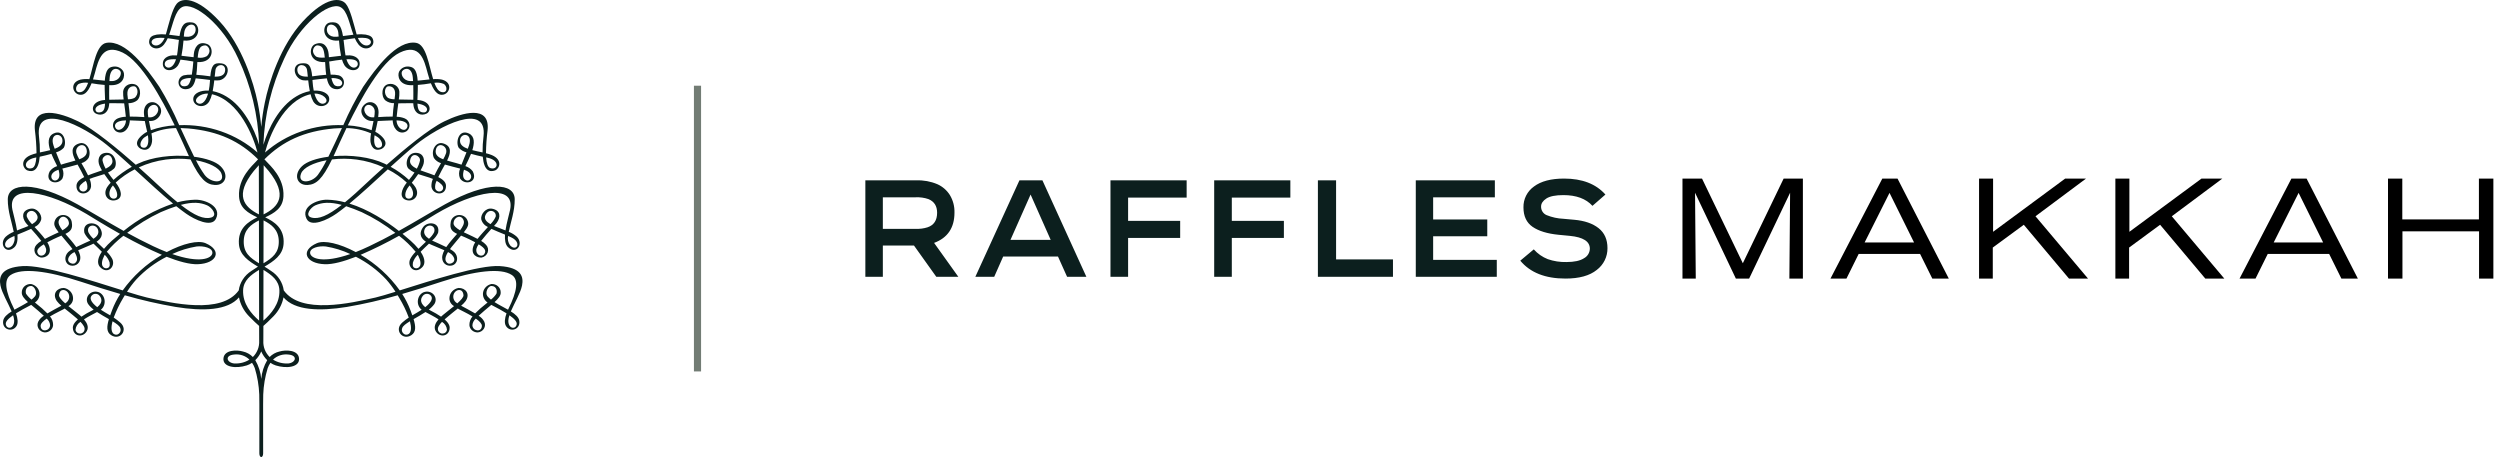 <svg width="175" height="32" viewBox="0 0 175 32" fill="none" xmlns="http://www.w3.org/2000/svg">
<path d="M34.987 18.626C33.572 18.533 30.189 19.635 27.983 20.328C27.265 19.324 26.331 18.475 25.243 17.837C26.164 17.439 27.063 16.994 27.934 16.504C28.364 16.835 28.754 17.21 29.096 17.623C28.94 17.776 28.81 17.95 28.71 18.141C28.473 18.681 29.056 19.242 29.57 18.691C29.74 18.511 29.812 18.164 29.444 17.622C29.628 17.431 29.836 17.238 30.029 17.054C30.175 17.139 30.691 17.33 31.104 17.519C31.047 17.625 31.003 17.738 30.973 17.854C30.853 18.373 31.251 18.675 31.624 18.588C32.049 18.491 32.123 17.964 31.8 17.645C31.71 17.564 31.609 17.494 31.5 17.436C31.538 17.387 31.571 17.339 31.616 17.282C31.885 16.952 32.102 16.697 32.273 16.492C32.444 16.564 32.64 16.645 32.858 16.753C33.013 16.828 33.143 16.895 33.264 16.96C33.228 17.014 33.198 17.071 33.173 17.13C32.858 17.871 33.461 18.056 33.709 18.03C33.806 18.011 33.897 17.968 33.972 17.905C34.047 17.843 34.103 17.763 34.136 17.674C34.168 17.584 34.175 17.488 34.157 17.395C34.138 17.303 34.094 17.216 34.029 17.144C33.93 17.033 33.812 16.938 33.68 16.863C33.895 16.585 34.175 16.268 34.399 16.02C34.677 16.154 35.012 16.279 35.35 16.422C35.327 16.795 35.371 17.122 35.564 17.304C36.152 17.854 36.672 17.073 36.183 16.578C36.018 16.428 35.824 16.309 35.613 16.227C35.739 15.593 36.038 14.778 36.03 13.943C36.017 12.788 34.144 12.644 31.156 14.299C30.116 14.876 29.078 15.518 27.92 16.163C27.015 15.458 25.78 14.658 24.462 14.251C25.3 13.559 26.23 12.694 27.146 11.856C27.633 12.104 28.08 12.414 28.476 12.78C28.084 13.271 27.931 13.836 28.431 14C28.945 14.171 29.427 13.689 29.082 13.108C29.008 12.994 28.923 12.888 28.826 12.79C28.964 12.618 29.126 12.405 29.274 12.187C29.609 12.306 29.972 12.387 30.304 12.524C30.229 12.69 30.194 12.869 30.199 13.05C30.273 13.687 31.264 13.747 31.218 12.977C31.202 12.72 30.956 12.535 30.679 12.395C30.824 12.092 31.005 11.768 31.144 11.518C31.489 11.625 31.886 11.712 32.211 11.801C32.112 12.018 32.107 12.264 32.199 12.484C32.521 13.007 33.486 12.776 33.095 11.997C32.969 11.824 32.787 11.694 32.577 11.628C32.587 11.606 32.594 11.585 32.605 11.562C32.688 11.386 32.844 11.091 32.972 10.768C33.245 10.846 33.536 10.916 33.794 10.97C33.878 11.966 34.289 12.06 34.649 11.932C34.952 11.826 35.225 11.199 34.429 10.857C34.296 10.804 34.159 10.76 34.019 10.727C34.025 10.193 34.062 9.659 34.13 9.129C34.328 7.3 32.34 7.888 31.097 8.498C30.015 9.026 28.293 10.458 27.07 11.532C27.023 11.509 26.978 11.484 26.928 11.46C25.904 10.976 24.526 10.832 23.349 10.93C23.392 10.838 23.436 10.744 23.481 10.643C23.622 10.335 23.893 9.717 24.253 8.966C24.848 8.974 25.433 9.1 25.973 9.336C25.946 9.479 25.93 9.624 25.926 9.769C25.92 10.222 26.194 10.648 26.707 10.423C26.865 10.353 27.341 9.983 26.5 9.362C26.428 9.31 26.352 9.265 26.271 9.226C26.324 8.989 26.389 8.743 26.437 8.472C26.77 8.462 27.154 8.432 27.49 8.426C27.49 8.462 27.492 8.498 27.495 8.534C27.565 9.121 28.047 9.464 28.476 9.173C28.547 9.115 28.601 9.04 28.633 8.956C28.666 8.872 28.675 8.781 28.66 8.693C28.646 8.604 28.608 8.521 28.55 8.45C28.493 8.379 28.417 8.323 28.331 8.288C28.152 8.216 27.961 8.178 27.767 8.173C27.788 7.911 27.838 7.559 27.881 7.233C28.092 7.237 28.336 7.231 28.629 7.224C28.739 7.221 28.839 7.223 28.931 7.227C28.933 7.262 28.933 7.297 28.936 7.322C28.996 7.954 29.463 8.147 29.857 7.954C30.238 7.765 30.154 7.084 29.288 7.004C29.267 7.001 29.241 7 29.22 6.997C29.223 6.804 29.234 6.577 29.244 6.321C29.249 6.184 29.251 6.061 29.249 5.945C29.556 5.922 29.861 5.883 30.163 5.829C30.464 6.583 30.757 6.656 30.989 6.632C31.468 6.583 31.74 5.791 30.942 5.573C30.738 5.532 30.528 5.521 30.32 5.542C30.019 4.559 29.838 3.114 29.125 2.998C27.781 2.781 26.311 4.77 25.419 6.08C24.894 6.944 24.43 7.84 24.031 8.762C23.029 8.722 22.029 8.87 21.088 9.199C20.147 9.527 19.285 10.029 18.55 10.676C18.835 9.562 19.831 7.04 21.737 6.596C21.777 6.77 21.84 6.939 21.926 7.097C22.278 7.684 23.154 7.421 23.038 6.835C22.979 6.544 22.56 6.305 21.96 6.342C21.92 6.133 21.894 5.922 21.88 5.71C21.878 5.669 21.875 5.635 21.872 5.597C22.184 5.561 22.546 5.51 22.878 5.484C22.995 6.037 23.205 6.208 23.513 6.241C24.185 6.309 24.263 5.457 23.719 5.275C23.532 5.233 23.339 5.217 23.147 5.226C23.094 4.925 23.063 4.589 23.042 4.306C23.384 4.246 23.684 4.202 23.941 4.175C23.978 4.313 24.035 4.446 24.11 4.57C24.44 5.06 25.213 5.034 25.175 4.425C25.144 3.961 24.629 3.88 24.49 3.875C24.393 3.872 24.291 3.874 24.185 3.879C24.165 3.781 24.15 3.682 24.141 3.583C24.11 3.282 24.082 3.02 24.05 2.795C24.316 2.75 24.584 2.705 24.836 2.676C24.903 2.834 24.991 2.982 25.097 3.118C25.535 3.644 26.208 3.322 26.132 2.857C26.088 2.591 25.941 2.487 25.596 2.421C25.387 2.392 25.175 2.388 24.965 2.41C24.751 1.657 24.522 0.633 24.202 0.258C23.854 -0.15 22.849 -0.286 21.198 1.5C19.644 3.182 18.823 5.745 18.534 7.198C18.42 7.756 18.337 8.319 18.288 8.885C18.237 8.319 18.154 7.756 18.041 7.198C17.751 5.745 16.93 3.182 15.376 1.5C13.725 -0.286 12.721 -0.15 12.373 0.258C12.053 0.633 11.824 1.657 11.61 2.41C11.399 2.388 11.187 2.392 10.978 2.421C10.633 2.487 10.485 2.591 10.443 2.857C10.365 3.322 11.04 3.644 11.477 3.118C11.584 2.983 11.672 2.834 11.739 2.676C11.989 2.705 12.258 2.75 12.524 2.795C12.493 3.02 12.465 3.282 12.434 3.583C12.423 3.692 12.409 3.789 12.39 3.879C12.285 3.874 12.181 3.872 12.084 3.875C11.947 3.88 11.43 3.961 11.399 4.425C11.362 5.034 12.134 5.06 12.465 4.57C12.54 4.446 12.596 4.312 12.634 4.174C12.892 4.202 13.191 4.246 13.533 4.306C13.511 4.589 13.48 4.925 13.427 5.227C13.235 5.217 13.043 5.233 12.855 5.275C12.312 5.457 12.391 6.309 13.062 6.241C13.37 6.209 13.578 6.037 13.699 5.484C14.029 5.51 14.39 5.561 14.702 5.597C14.699 5.635 14.696 5.669 14.694 5.71C14.682 5.922 14.655 6.133 14.614 6.342C14.015 6.305 13.596 6.544 13.537 6.835C13.422 7.421 14.298 7.684 14.649 7.097C14.734 6.939 14.798 6.77 14.838 6.596C16.744 7.04 17.738 9.563 18.026 10.676C17.291 10.029 16.429 9.527 15.488 9.199C14.547 8.871 13.547 8.722 12.545 8.762C12.146 7.84 11.681 6.944 11.155 6.08C10.264 4.77 8.792 2.781 7.452 2.998C6.736 3.114 6.555 4.56 6.256 5.542C6.048 5.521 5.837 5.532 5.632 5.573C4.836 5.791 5.105 6.583 5.586 6.632C5.817 6.656 6.111 6.583 6.411 5.829C6.713 5.883 7.018 5.922 7.325 5.945C7.325 6.061 7.325 6.184 7.331 6.321C7.341 6.577 7.352 6.804 7.355 6.997C7.333 7 7.308 7.001 7.286 7.004C6.421 7.084 6.337 7.765 6.719 7.954C7.112 8.147 7.578 7.954 7.639 7.322C7.642 7.297 7.642 7.262 7.643 7.227C7.736 7.223 7.836 7.221 7.946 7.224C8.238 7.231 8.482 7.237 8.692 7.233C8.737 7.559 8.787 7.911 8.808 8.173C8.614 8.177 8.422 8.216 8.243 8.288C8.156 8.324 8.081 8.38 8.024 8.45C7.966 8.521 7.928 8.604 7.914 8.693C7.899 8.781 7.909 8.871 7.941 8.955C7.973 9.039 8.027 9.114 8.097 9.173C8.527 9.464 9.009 9.121 9.079 8.534C9.083 8.502 9.083 8.462 9.085 8.426C9.42 8.433 9.804 8.462 10.137 8.472C10.185 8.743 10.25 8.989 10.302 9.226C10.222 9.265 10.146 9.311 10.074 9.362C9.233 9.983 9.71 10.353 9.867 10.423C10.381 10.648 10.655 10.222 10.65 9.769C10.644 9.624 10.628 9.479 10.602 9.336C11.142 9.1 11.728 8.974 12.322 8.966C12.681 9.717 12.953 10.335 13.094 10.643C13.139 10.744 13.182 10.838 13.226 10.93C12.049 10.832 10.671 10.976 9.646 11.46C9.595 11.484 9.552 11.509 9.504 11.532C8.283 10.458 6.559 9.026 5.479 8.498C4.234 7.888 2.246 7.3 2.445 9.129C2.512 9.659 2.549 10.193 2.556 10.727C2.416 10.76 2.279 10.804 2.146 10.857C1.349 11.199 1.624 11.826 1.925 11.932C2.287 12.06 2.697 11.966 2.78 10.97C3.038 10.916 3.33 10.846 3.601 10.768C3.729 11.091 3.887 11.386 3.971 11.562C3.98 11.585 3.987 11.606 3.999 11.628C3.788 11.694 3.605 11.824 3.479 11.997C3.089 12.776 4.054 13.007 4.376 12.484C4.467 12.264 4.463 12.018 4.364 11.801C4.688 11.712 5.085 11.625 5.43 11.518C5.569 11.767 5.75 12.092 5.894 12.395C5.617 12.535 5.371 12.72 5.355 12.977C5.31 13.747 6.303 13.687 6.374 13.05C6.381 12.869 6.345 12.69 6.27 12.524C6.602 12.387 6.965 12.306 7.301 12.187C7.449 12.406 7.611 12.618 7.747 12.79C7.652 12.889 7.567 12.995 7.493 13.108C7.149 13.689 7.63 14.171 8.144 14C8.643 13.836 8.49 13.271 8.098 12.779C8.494 12.415 8.942 12.104 9.429 11.856C10.345 12.694 11.274 13.559 12.113 14.251C10.849 14.687 9.678 15.334 8.655 16.163C7.497 15.518 6.457 14.876 5.417 14.299C2.431 12.644 0.558 12.788 0.545 13.943C0.536 14.778 0.835 15.593 0.962 16.227C0.751 16.31 0.558 16.428 0.393 16.578C-0.099 17.072 0.421 17.854 1.011 17.304C1.203 17.122 1.248 16.795 1.223 16.422C1.563 16.279 1.897 16.154 2.177 16.02C2.4 16.268 2.68 16.585 2.893 16.863C2.762 16.939 2.644 17.033 2.544 17.144C2.48 17.216 2.436 17.303 2.418 17.396C2.399 17.489 2.407 17.584 2.439 17.674C2.472 17.763 2.528 17.843 2.603 17.905C2.678 17.968 2.769 18.011 2.866 18.03C3.114 18.056 3.715 17.871 3.403 17.13C3.377 17.071 3.346 17.015 3.312 16.96C3.431 16.895 3.563 16.828 3.718 16.753C3.936 16.645 4.131 16.564 4.3 16.492C4.472 16.697 4.69 16.952 4.958 17.282C5.003 17.339 5.036 17.386 5.073 17.436C4.965 17.494 4.864 17.564 4.774 17.645C4.452 17.964 4.525 18.491 4.95 18.588C5.324 18.675 5.722 18.373 5.601 17.854C5.572 17.738 5.528 17.625 5.472 17.518C5.884 17.33 6.399 17.139 6.546 17.054C6.738 17.238 6.945 17.431 7.13 17.621C6.761 18.164 6.834 18.511 7.003 18.691C7.517 19.242 8.101 18.681 7.865 18.14C7.765 17.95 7.634 17.775 7.477 17.623C7.82 17.211 8.211 16.836 8.64 16.504C9.512 16.994 10.41 17.439 11.332 17.837C10.243 18.475 9.309 19.324 8.59 20.328C6.386 19.635 3.003 18.533 1.587 18.626C0.061 18.726 -0.086 19.381 0.032 19.984C0.137 20.511 0.567 21.215 0.814 21.799C0.502 21.995 0.264 22.202 0.223 22.451C0.125 23.066 0.855 23.296 1.153 22.827C1.288 22.618 1.242 22.273 1.12 21.933C1.386 21.765 1.734 21.571 2.184 21.341C2.336 21.469 2.5 21.6 2.666 21.745C2.821 21.882 2.954 21.997 3.069 22.103C2.901 22.203 2.766 22.344 2.678 22.512C2.639 22.59 2.622 22.675 2.625 22.761C2.629 22.846 2.654 22.929 2.699 23.004C2.744 23.078 2.806 23.141 2.882 23.187C2.958 23.234 3.044 23.263 3.134 23.271C3.281 23.272 3.424 23.221 3.532 23.126C3.641 23.032 3.707 22.901 3.717 22.762C3.724 22.54 3.647 22.323 3.5 22.15C3.895 21.911 4.345 21.708 4.464 21.637C4.486 21.622 4.505 21.61 4.527 21.596C4.74 21.77 4.966 21.941 5.111 22.067C5.182 22.126 5.316 22.233 5.454 22.358C5.088 22.673 5.076 22.894 5.111 23.067C5.219 23.591 5.846 23.619 6.084 23.162C6.225 22.89 6.097 22.607 5.879 22.354C6.183 22.154 6.54 21.978 6.793 21.841C7.059 22.021 7.355 22.186 7.624 22.338C7.466 22.861 7.446 23.242 7.777 23.459C8.389 23.867 9.019 23.098 8.412 22.575C8.27 22.451 8.118 22.335 7.96 22.23C8.138 21.756 8.36 21.297 8.622 20.859C8.659 20.795 8.699 20.732 8.737 20.669C9.906 21.007 11.094 21.28 12.297 21.486C14.211 21.797 15.945 21.738 16.729 20.816C16.826 21.307 17.066 21.762 17.423 22.13C17.735 22.455 17.994 22.688 18.139 22.815C18.14 23.462 18.142 23.859 18.142 23.859C18.153 24.066 18.12 24.274 18.044 24.468C17.968 24.663 17.851 24.841 17.7 24.991C17.517 24.801 17.279 24.667 17.015 24.607C16.578 24.478 15.719 24.483 15.644 25.063C15.558 25.717 16.532 25.819 17.274 25.579C17.406 25.536 17.53 25.474 17.642 25.396C17.721 25.512 17.786 25.637 17.835 25.768C18.018 26.37 18.124 26.992 18.148 27.618C18.153 27.774 18.16 27.925 18.154 31.736C18.153 31.916 18.227 31.985 18.288 32C18.347 31.985 18.422 31.916 18.42 31.736C18.413 27.925 18.421 27.774 18.426 27.618C18.449 26.992 18.555 26.37 18.739 25.768C18.787 25.637 18.852 25.512 18.931 25.396C19.043 25.474 19.167 25.536 19.299 25.579C20.043 25.819 21.016 25.717 20.93 25.063C20.854 24.483 19.996 24.478 19.559 24.607C19.296 24.667 19.057 24.801 18.875 24.991C18.724 24.841 18.607 24.663 18.531 24.468C18.455 24.274 18.422 24.066 18.434 23.859C18.434 23.859 18.434 23.462 18.437 22.815C18.581 22.688 18.839 22.455 19.152 22.13C19.508 21.762 19.749 21.307 19.846 20.816C20.63 21.738 22.363 21.796 24.279 21.486C25.481 21.28 26.67 21.007 27.838 20.669C27.876 20.731 27.914 20.795 27.951 20.859C28.214 21.296 28.436 21.755 28.613 22.23C28.455 22.335 28.305 22.45 28.163 22.575C27.558 23.098 28.186 23.867 28.798 23.459C29.128 23.242 29.109 22.861 28.951 22.338C29.22 22.186 29.516 22.021 29.783 21.841C30.033 21.978 30.392 22.154 30.696 22.354C30.478 22.607 30.35 22.89 30.489 23.162C30.729 23.619 31.357 23.591 31.465 23.067C31.5 22.894 31.485 22.673 31.121 22.357C31.259 22.233 31.392 22.126 31.465 22.067C31.609 21.941 31.834 21.77 32.048 21.595C32.069 21.61 32.088 21.622 32.11 21.637C32.23 21.708 32.678 21.911 33.075 22.15C32.928 22.323 32.851 22.54 32.858 22.762C32.868 22.901 32.934 23.031 33.042 23.125C33.151 23.22 33.292 23.272 33.44 23.271C33.529 23.263 33.616 23.234 33.692 23.188C33.768 23.141 33.831 23.078 33.876 23.004C33.92 22.93 33.946 22.846 33.949 22.761C33.953 22.675 33.935 22.59 33.897 22.512C33.809 22.344 33.673 22.203 33.505 22.103C33.62 21.997 33.753 21.882 33.91 21.745C34.075 21.6 34.238 21.469 34.391 21.341C34.841 21.571 35.188 21.765 35.456 21.933C35.333 22.273 35.288 22.617 35.422 22.827C35.72 23.296 36.45 23.066 36.35 22.451C36.31 22.202 36.072 21.995 35.759 21.799C36.007 21.215 36.439 20.511 36.543 19.984C36.661 19.381 36.514 18.726 34.987 18.626ZM29.106 18.778C28.921 18.747 28.863 18.627 28.906 18.373C28.97 18.171 29.085 17.986 29.242 17.836C29.256 17.855 29.268 17.875 29.279 17.896C29.647 18.632 29.279 18.807 29.106 18.778ZM29.717 16.071C29.876 15.623 30.545 15.736 30.392 16.251C30.303 16.426 30.18 16.584 30.029 16.715C29.798 16.564 29.617 16.355 29.717 16.071V16.071ZM31.616 17.812C32.106 18.321 31.502 18.56 31.327 18.419C31.184 18.302 31.067 18.117 31.36 17.644C31.454 17.688 31.54 17.745 31.616 17.812V17.812ZM32.204 16.122C31.958 15.98 31.735 15.801 31.748 15.619C31.779 15.158 32.308 14.98 32.46 15.445C32.522 15.638 32.391 15.878 32.204 16.122L32.204 16.122ZM33.88 17.81C33.743 17.987 33.293 17.901 33.345 17.428C33.376 17.311 33.431 17.2 33.507 17.102C33.968 17.381 34.061 17.573 33.88 17.81V17.81ZM34.332 15.691C34.065 15.538 33.857 15.331 33.977 15.068C34.22 14.532 34.788 14.793 34.697 15.17C34.609 15.364 34.486 15.54 34.332 15.691V15.691ZM35.799 16.622C36.559 16.988 36.137 17.646 35.708 17.175C35.638 17.08 35.589 16.972 35.565 16.859C35.541 16.745 35.542 16.628 35.568 16.515C35.645 16.55 35.723 16.585 35.799 16.622V16.622ZM30.522 14.974C33.18 13.396 36.095 12.781 35.708 14.678C35.637 15.027 35.462 15.597 35.384 16.131C35.256 16.08 35.132 16.033 35.025 15.99C34.945 15.958 34.769 15.899 34.582 15.817C34.672 15.714 34.74 15.638 34.766 15.605C35.063 15.199 35.05 14.729 34.458 14.611C33.998 14.518 33.639 15.004 33.685 15.344C33.715 15.463 33.772 15.574 33.853 15.669C33.934 15.764 34.037 15.84 34.154 15.892C33.91 16.16 33.634 16.456 33.428 16.723C33.221 16.613 32.996 16.509 32.795 16.413C32.744 16.386 32.615 16.333 32.467 16.261C32.769 15.882 32.844 15.699 32.719 15.416C32.669 15.295 32.577 15.193 32.457 15.127C32.338 15.062 32.199 15.037 32.062 15.056C31.926 15.076 31.801 15.139 31.707 15.234C31.614 15.33 31.557 15.454 31.547 15.584C31.473 16.029 31.643 16.201 31.997 16.371C31.865 16.522 31.729 16.673 31.616 16.81C31.508 16.945 31.364 17.108 31.237 17.296C30.983 17.172 30.726 17.061 30.62 17.007C30.553 16.972 30.406 16.917 30.247 16.84C30.426 16.692 30.569 16.508 30.666 16.303C30.835 15.519 29.916 15.483 29.624 15.892C29.24 16.427 29.555 16.747 29.816 16.922C29.646 17.081 29.465 17.252 29.294 17.419C29.127 17.216 28.942 17.026 28.743 16.85C28.582 16.704 28.39 16.541 28.177 16.368C29.327 15.72 30.249 15.136 30.522 14.974V14.974ZM34.121 11.038C35.04 11.229 34.848 11.944 34.321 11.765C34.14 11.704 34.058 11.403 34.029 11.02C34.061 11.025 34.091 11.032 34.121 11.038V11.038ZM28.598 13.906C28.246 13.884 28.335 13.391 28.622 13.043C28.635 13.025 28.655 13.001 28.672 12.981C28.716 13.03 28.755 13.082 28.789 13.137C29.041 13.562 28.89 13.925 28.598 13.906ZM29.395 11.249C29.351 11.445 29.277 11.634 29.177 11.81C28.892 11.668 28.667 11.481 28.706 11.235C28.812 10.569 29.463 10.914 29.395 11.249H29.395ZM30.913 12.92C31.264 13.297 30.663 13.634 30.466 13.21C30.438 13.02 30.473 12.826 30.566 12.655C30.695 12.726 30.812 12.816 30.913 12.92H30.913ZM31.226 10.72C31.174 10.869 31.107 11.013 31.026 11.15C30.686 11.024 30.44 10.846 30.506 10.494C30.62 9.888 31.372 10.189 31.226 10.72L31.226 10.72ZM32.674 11.961C33.226 12.245 32.93 12.752 32.62 12.614C32.412 12.521 32.361 12.266 32.479 11.88C32.546 11.903 32.611 11.93 32.674 11.961H32.674ZM32.827 10.189C32.801 10.268 32.771 10.34 32.745 10.415C32.451 10.308 32.237 10.161 32.206 9.921C32.123 9.26 33.153 9.228 32.827 10.189H32.827ZM29.083 10.152C30.721 8.813 34.127 7.103 33.846 9.544C33.799 9.918 33.778 10.294 33.78 10.67C33.542 10.619 33.293 10.571 33.063 10.511C33.214 10.032 33.245 9.549 32.827 9.346C32.117 9.005 31.869 9.957 32.114 10.349C32.258 10.501 32.445 10.61 32.653 10.664C32.526 10.986 32.402 11.275 32.305 11.527C32.072 11.45 31.844 11.392 31.7 11.352C31.568 11.312 31.428 11.277 31.294 11.238C31.303 11.223 31.311 11.207 31.318 11.191C31.501 10.807 31.7 10.24 31.02 10.037C30.509 9.885 30.135 10.542 30.376 11.061C30.491 11.233 30.667 11.361 30.872 11.421C30.718 11.69 30.545 11.99 30.411 12.274C30.279 12.221 30.156 12.178 30.061 12.144C29.927 12.091 29.682 12.02 29.437 11.925C29.506 11.811 29.566 11.692 29.617 11.569C29.755 11.221 29.685 10.706 29.104 10.697C28.486 10.689 28.317 11.54 28.599 11.809C28.721 11.92 28.861 12.011 29.015 12.078C28.895 12.256 28.766 12.428 28.627 12.594C28.241 12.239 27.81 11.931 27.344 11.675C27.942 11.131 28.532 10.604 29.083 10.152H29.083ZM29.717 7.867C29.344 7.895 29.239 7.682 29.222 7.253C30.099 7.375 29.943 7.85 29.717 7.867H29.717ZM31.035 5.863C31.312 5.975 31.378 6.551 30.904 6.443C30.685 6.394 30.533 6.142 30.405 5.797C30.617 5.763 30.835 5.786 31.035 5.863H31.035ZM26.453 9.609C26.698 9.776 26.883 10.213 26.615 10.321C26.309 10.442 26.132 10.138 26.208 9.559C26.212 9.527 26.222 9.496 26.226 9.467C26.317 9.519 26.393 9.568 26.453 9.609ZM26.094 8.215C25.603 8.228 25.306 7.632 25.642 7.387C25.84 7.243 26.222 7.437 26.232 7.779C26.232 7.924 26.22 8.068 26.195 8.21C26.162 8.212 26.124 8.215 26.094 8.215H26.094ZM27.619 6.949C27.462 6.954 27.306 6.922 27.166 6.857C26.822 6.604 26.936 6.08 27.16 6.045C27.381 6.008 27.69 6.136 27.657 6.61C27.65 6.702 27.636 6.821 27.619 6.949H27.619ZM28.031 8.448C28.476 8.52 28.561 8.732 28.514 8.883C28.38 9.321 27.777 9.013 27.757 8.426C27.848 8.427 27.94 8.435 28.031 8.448H28.031ZM27.982 3.684C29.395 3.002 29.692 4.197 29.932 5.107C29.977 5.276 30.022 5.426 30.066 5.56C29.787 5.585 29.498 5.623 29.238 5.647C29.187 4.891 28.963 4.724 28.706 4.673C28.558 4.638 28.401 4.652 28.262 4.713C28.123 4.773 28.01 4.877 27.941 5.006C27.803 5.281 27.91 5.98 28.812 5.965C28.855 5.965 28.888 5.961 28.929 5.959C28.94 6.351 28.933 6.715 28.932 6.982C28.59 6.969 28.229 6.969 27.917 6.963C27.949 6.782 27.962 6.598 27.955 6.414C27.949 6.33 27.923 6.249 27.881 6.175C27.838 6.101 27.779 6.037 27.708 5.986C27.636 5.936 27.555 5.901 27.468 5.883C27.381 5.866 27.291 5.866 27.204 5.885C26.707 5.973 26.641 6.711 26.974 7.027C27.146 7.159 27.362 7.228 27.583 7.223C27.541 7.528 27.5 7.867 27.488 8.16C27.147 8.156 26.781 8.178 26.474 8.197C26.483 8.099 26.497 8.005 26.5 7.896C26.515 7.206 25.949 7.009 25.603 7.249C24.971 7.689 25.428 8.404 25.933 8.462C25.997 8.469 26.068 8.473 26.146 8.475C26.106 8.683 26.055 8.901 26.013 9.113C25.478 8.922 24.916 8.808 24.346 8.775C25.264 6.89 26.689 4.31 27.982 3.684H27.982ZM28.914 5.673C28.839 5.676 28.767 5.677 28.706 5.674C28.189 5.646 28.031 5.151 28.155 4.977C28.319 4.746 28.828 4.673 28.897 5.427C28.906 5.509 28.91 5.59 28.914 5.673H28.914ZM22.762 7.205C22.558 7.349 22.205 7.258 22.01 6.553C22.605 6.524 23.062 6.995 22.762 7.205ZM23.782 5.565C24.13 5.778 23.918 6.168 23.481 6.001C23.353 5.951 23.263 5.742 23.197 5.469C23.397 5.452 23.599 5.485 23.782 5.565V5.565ZM25.045 4.454C25.078 4.762 24.516 4.997 24.251 4.149C24.739 4.125 25.017 4.202 25.045 4.454V4.454ZM25.926 2.827C26.138 3.136 25.422 3.522 25.051 2.655C25.467 2.623 25.803 2.649 25.926 2.827ZM10.65 2.827C10.771 2.649 11.108 2.623 11.524 2.655C11.152 3.522 10.437 3.136 10.65 2.827H10.65ZM11.531 4.454C11.557 4.204 11.836 4.125 12.323 4.149C12.057 4.997 11.497 4.762 11.531 4.454H11.531ZM13.093 6.001C12.656 6.168 12.443 5.778 12.794 5.565C12.976 5.485 13.177 5.452 13.377 5.469C13.312 5.742 13.22 5.951 13.094 6.001H13.093ZM13.813 7.204C13.512 6.995 13.968 6.524 14.565 6.552C14.369 7.258 14.016 7.349 13.813 7.205L13.813 7.204ZM5.67 6.443C5.196 6.551 5.262 5.975 5.539 5.863C5.739 5.786 5.957 5.764 6.17 5.797C6.043 6.142 5.89 6.394 5.67 6.443ZM6.858 7.867C6.631 7.85 6.475 7.376 7.352 7.253C7.335 7.682 7.231 7.895 6.858 7.867V7.867ZM8.06 8.883C8.013 8.732 8.097 8.52 8.543 8.448C8.635 8.435 8.727 8.427 8.819 8.426C8.798 9.013 8.194 9.321 8.06 8.883V8.883ZM8.918 6.61C8.885 6.136 9.194 6.008 9.416 6.045C9.638 6.08 9.753 6.604 9.409 6.857C9.268 6.922 9.113 6.954 8.956 6.949C8.939 6.821 8.926 6.702 8.918 6.61L8.918 6.61ZM9.96 10.321C9.692 10.213 9.877 9.776 10.121 9.609C10.181 9.569 10.257 9.519 10.349 9.467C10.354 9.496 10.362 9.527 10.365 9.559C10.443 10.138 10.265 10.442 9.96 10.321L9.96 10.321ZM10.343 7.779C10.352 7.437 10.733 7.243 10.934 7.387C11.27 7.632 10.97 8.228 10.481 8.215C10.45 8.215 10.413 8.212 10.38 8.21C10.354 8.068 10.342 7.924 10.343 7.779V7.779ZM10.561 9.113C10.517 8.901 10.469 8.683 10.427 8.475C10.506 8.473 10.578 8.469 10.641 8.462C11.147 8.404 11.602 7.689 10.97 7.249C10.626 7.009 10.059 7.206 10.074 7.896C10.077 8.005 10.091 8.099 10.102 8.197C9.793 8.178 9.428 8.156 9.087 8.16C9.075 7.867 9.032 7.528 8.992 7.223C9.213 7.228 9.428 7.159 9.6 7.028C9.933 6.711 9.867 5.973 9.37 5.885C9.284 5.867 9.194 5.866 9.107 5.884C9.02 5.902 8.938 5.937 8.867 5.987C8.796 6.037 8.737 6.101 8.694 6.175C8.651 6.249 8.626 6.33 8.619 6.414C8.614 6.598 8.627 6.782 8.656 6.963C8.345 6.969 7.985 6.969 7.644 6.982C7.642 6.715 7.634 6.351 7.646 5.959C7.685 5.961 7.72 5.965 7.761 5.965C8.666 5.981 8.772 5.281 8.635 5.007C8.566 4.877 8.453 4.773 8.313 4.713C8.174 4.652 8.017 4.638 7.869 4.673C7.611 4.724 7.387 4.891 7.335 5.648C7.076 5.623 6.786 5.585 6.509 5.56C6.554 5.426 6.598 5.276 6.644 5.107C6.883 4.197 7.179 3.002 8.593 3.684C9.886 4.31 11.311 6.891 12.229 8.775C11.659 8.808 11.096 8.922 10.561 9.113V9.113ZM7.66 5.673C7.664 5.59 7.67 5.509 7.677 5.427C7.747 4.673 8.255 4.746 8.42 4.977C8.543 5.151 8.385 5.646 7.869 5.674C7.808 5.677 7.735 5.676 7.66 5.673ZM2.253 11.765C1.728 11.944 1.534 11.229 2.453 11.038C2.482 11.032 2.513 11.025 2.544 11.02C2.517 11.403 2.435 11.704 2.253 11.765ZM3.747 10.189C3.422 9.228 4.452 9.26 4.368 9.921C4.337 10.161 4.123 10.308 3.829 10.415C3.801 10.34 3.774 10.268 3.747 10.189ZM3.955 12.614C3.644 12.752 3.349 12.245 3.9 11.961C3.963 11.931 4.028 11.904 4.095 11.88C4.214 12.266 4.163 12.521 3.955 12.614ZM5.348 10.72C5.203 10.189 5.953 9.888 6.069 10.495C6.135 10.846 5.889 11.024 5.549 11.151C5.467 11.014 5.4 10.869 5.348 10.72V10.72ZM6.107 13.21C5.911 13.634 5.31 13.297 5.662 12.92C5.763 12.816 5.879 12.727 6.007 12.655C6.102 12.825 6.137 13.02 6.107 13.21V13.21ZM7.179 11.249C7.11 10.914 7.761 10.569 7.869 11.235C7.906 11.482 7.682 11.668 7.398 11.81C7.298 11.634 7.224 11.445 7.179 11.249V11.249ZM7.976 13.907C7.684 13.926 7.532 13.562 7.784 13.137C7.82 13.082 7.859 13.031 7.903 12.982C7.92 13.002 7.939 13.025 7.952 13.043C8.238 13.391 8.328 13.884 7.976 13.906L7.976 13.907ZM7.946 12.593C7.829 12.448 7.69 12.274 7.559 12.078C7.713 12.011 7.853 11.92 7.975 11.809C8.258 11.54 8.086 10.69 7.47 10.697C6.889 10.706 6.819 11.221 6.956 11.569C7.008 11.692 7.068 11.811 7.137 11.925C6.892 12.021 6.647 12.091 6.512 12.144C6.419 12.178 6.294 12.221 6.164 12.274C6.029 11.99 5.856 11.691 5.701 11.421C5.907 11.362 6.084 11.234 6.198 11.061C6.439 10.542 6.066 9.885 5.555 10.037C4.873 10.24 5.073 10.807 5.257 11.191C5.263 11.205 5.272 11.222 5.279 11.238C5.145 11.277 5.008 11.312 4.873 11.352C4.729 11.392 4.502 11.451 4.269 11.527C4.173 11.275 4.049 10.986 3.923 10.664C4.13 10.61 4.316 10.501 4.459 10.349C4.704 9.957 4.457 9.005 3.747 9.347C3.33 9.549 3.359 10.032 3.511 10.511C3.282 10.572 3.031 10.619 2.794 10.671C2.797 10.294 2.775 9.918 2.728 9.544C2.447 7.103 5.853 8.813 7.49 10.152C8.044 10.604 8.633 11.131 9.229 11.675C8.765 11.932 8.334 12.24 7.946 12.593L7.946 12.593ZM0.867 17.175C0.438 17.646 0.016 16.988 0.775 16.622C0.852 16.585 0.929 16.55 1.009 16.515C1.033 16.628 1.033 16.745 1.009 16.858C0.984 16.972 0.936 17.079 0.867 17.175V17.175ZM1.879 15.17C1.787 14.793 2.353 14.532 2.599 15.068C2.719 15.331 2.509 15.538 2.244 15.693C2.089 15.541 1.965 15.364 1.879 15.17V15.17ZM2.694 17.81C2.513 17.573 2.607 17.381 3.067 17.102C3.143 17.199 3.198 17.31 3.228 17.428C3.281 17.901 2.831 17.987 2.694 17.81ZM4.115 15.445C4.265 14.98 4.794 15.158 4.826 15.619C4.838 15.801 4.616 15.98 4.371 16.122C4.182 15.878 4.052 15.638 4.115 15.445ZM5.247 18.419C5.073 18.56 4.467 18.321 4.958 17.812C5.035 17.744 5.121 17.688 5.215 17.644C5.507 18.117 5.391 18.302 5.247 18.419H5.247ZM6.546 16.715C6.395 16.584 6.272 16.426 6.183 16.251C6.029 15.736 6.699 15.623 6.858 16.071C6.958 16.355 6.777 16.564 6.546 16.715ZM7.67 18.373C7.712 18.627 7.652 18.747 7.468 18.778C7.294 18.807 6.927 18.632 7.297 17.896C7.307 17.875 7.319 17.855 7.332 17.836C7.488 17.987 7.604 18.171 7.67 18.373L7.67 18.373ZM7.83 16.85C7.632 17.026 7.448 17.217 7.28 17.419C7.11 17.252 6.93 17.081 6.759 16.922C7.019 16.747 7.335 16.427 6.952 15.892C6.657 15.483 5.74 15.519 5.907 16.303C6.005 16.508 6.148 16.691 6.326 16.84C6.169 16.917 6.021 16.972 5.953 17.007C5.848 17.061 5.591 17.172 5.338 17.296C5.211 17.108 5.066 16.945 4.958 16.809C4.847 16.673 4.71 16.522 4.577 16.371C4.931 16.201 5.103 16.029 5.028 15.584C5.018 15.453 4.961 15.33 4.867 15.234C4.773 15.139 4.648 15.076 4.512 15.056C4.375 15.037 4.236 15.062 4.117 15.127C3.997 15.193 3.905 15.295 3.855 15.416C3.732 15.699 3.807 15.881 4.108 16.261C3.96 16.333 3.831 16.385 3.778 16.412C3.578 16.509 3.353 16.613 3.145 16.723C2.941 16.456 2.665 16.16 2.421 15.892C2.537 15.84 2.64 15.764 2.721 15.669C2.802 15.574 2.86 15.463 2.889 15.344C2.934 15.004 2.578 14.518 2.116 14.611C1.525 14.729 1.512 15.199 1.809 15.605C1.834 15.638 1.902 15.714 1.993 15.817C1.806 15.899 1.63 15.958 1.548 15.99C1.443 16.033 1.319 16.08 1.191 16.131C1.112 15.597 0.939 15.027 0.868 14.678C0.478 12.781 3.393 13.396 6.052 14.974C6.326 15.136 7.248 15.72 8.398 16.368C8.185 16.541 7.992 16.704 7.83 16.85L7.83 16.85ZM0.408 22.705C0.378 22.543 0.52 22.343 0.914 22.069C0.959 22.191 0.986 22.318 0.994 22.447C0.998 23.026 0.475 23.084 0.408 22.705ZM2.208 20.973C2.058 20.856 1.929 20.718 1.824 20.563C1.769 20.423 1.783 20.033 2.163 20.019C2.431 20.007 2.636 20.511 2.459 20.733C2.384 20.821 2.3 20.901 2.208 20.973V20.973ZM3.507 22.768C3.493 23.186 2.852 23.285 2.844 22.811C2.84 22.651 3.024 22.472 3.268 22.302C3.408 22.422 3.494 22.589 3.507 22.768L3.507 22.768ZM4.591 21.216C4.583 21.222 4.572 21.229 4.563 21.235C4.304 21.006 4.117 20.795 4.131 20.657C4.182 20.147 4.649 20.252 4.79 20.535C4.85 20.652 4.862 20.786 4.826 20.911C4.789 21.036 4.706 21.145 4.591 21.216H4.591ZM5.916 23.081C5.908 23.155 5.871 23.223 5.812 23.273C5.754 23.323 5.678 23.351 5.599 23.35C5.521 23.35 5.445 23.322 5.387 23.271C5.329 23.221 5.293 23.152 5.285 23.078C5.295 22.967 5.332 22.86 5.392 22.765C5.453 22.67 5.535 22.59 5.634 22.53C5.814 22.718 5.958 22.923 5.916 23.081H5.916ZM6.807 21.503C6.36 21.15 6.211 20.837 6.475 20.636C6.545 20.585 6.633 20.561 6.721 20.569C6.809 20.577 6.891 20.616 6.949 20.679C7.103 20.852 7.242 21.152 6.807 21.503H6.807ZM8.419 22.966C8.454 23.048 8.454 23.14 8.42 23.222C8.386 23.304 8.321 23.371 8.237 23.41C8.044 23.485 7.64 23.37 7.879 22.489C8.163 22.662 8.379 22.819 8.42 22.966H8.419ZM7.846 21.71C7.797 21.837 7.753 21.958 7.712 22.075C7.601 22.01 7.485 21.942 7.348 21.863C7.243 21.802 7.148 21.742 7.058 21.683C7.065 21.675 7.077 21.67 7.084 21.662C7.526 21.271 7.326 20.522 6.811 20.426C6.696 20.402 6.575 20.41 6.465 20.45C6.355 20.49 6.259 20.56 6.19 20.652C6.122 20.743 6.083 20.852 6.079 20.964C6.075 21.076 6.106 21.186 6.169 21.282C6.276 21.43 6.407 21.561 6.556 21.671C6.514 21.696 6.469 21.722 6.421 21.747C6.171 21.871 5.93 22.012 5.7 22.167C5.658 22.128 5.614 22.09 5.571 22.051C5.351 21.865 5.056 21.643 4.79 21.427C4.895 21.369 4.98 21.284 5.037 21.183C5.095 21.081 5.121 20.967 5.113 20.852C5.107 20.684 5.04 20.523 4.924 20.397C4.808 20.27 4.649 20.185 4.474 20.156C3.987 20.151 3.64 20.563 3.975 21.069C4.068 21.191 4.175 21.302 4.295 21.401C4.014 21.558 3.639 21.744 3.316 21.94C3.212 21.834 3.09 21.718 2.944 21.587C2.856 21.509 2.654 21.349 2.444 21.175C2.565 21.095 2.658 20.983 2.713 20.854C2.768 20.724 2.782 20.583 2.754 20.446C2.726 20.309 2.656 20.182 2.554 20.082C2.451 19.982 2.321 19.912 2.177 19.881C2.093 19.875 2.008 19.887 1.929 19.914C1.849 19.941 1.776 19.984 1.715 20.039C1.654 20.094 1.605 20.161 1.573 20.235C1.54 20.309 1.524 20.388 1.525 20.468C1.51 20.692 1.693 20.91 1.958 21.147C1.663 21.335 1.319 21.505 1.012 21.679C1.004 21.664 0.998 21.647 0.989 21.63C0.37 20.389 0.253 19.575 0.745 19.25C1.523 18.734 3.317 18.952 5.648 19.714C6.546 20.009 7.477 20.305 8.419 20.577C8.189 20.936 7.997 21.315 7.846 21.71H7.846ZM16.712 20.327C15.497 22.027 12.014 21.218 10.281 20.825C9.974 20.754 9.485 20.608 8.892 20.423C9.084 20.119 9.301 19.831 9.543 19.561C10.145 18.916 10.863 18.378 11.663 17.972C12.5 18.3 13.272 18.515 13.843 18.495C15.18 18.45 15.595 17.54 14.387 17.022C13.868 16.8 12.808 17.041 11.673 17.645C11.377 17.53 11.061 17.394 10.717 17.231C10.073 16.926 9.474 16.612 8.902 16.299C9.624 15.732 10.413 15.246 11.253 14.851C11.665 14.673 12.022 14.538 12.341 14.436C12.579 14.625 12.807 14.8 13.024 14.953C13.644 15.388 14.808 15.94 15.115 15.315C15.535 14.461 14.38 13.964 13.667 13.979C13.247 13.992 12.83 14.053 12.425 14.16C11.971 13.79 11.454 13.326 10.853 12.756C10.681 12.595 10.262 12.204 9.714 11.717C10.311 11.442 10.95 11.258 11.607 11.169C12.18 11.094 12.761 11.091 13.336 11.159C14.015 12.551 14.44 12.916 15.038 12.948C15.777 12.988 16.066 12.245 15.436 11.635C15.107 11.312 14.417 11.079 13.589 10.972C13.288 10.371 12.964 9.665 12.638 8.964C12.811 8.967 12.992 8.976 13.184 8.992C15.293 9.18 16.791 9.885 18.064 11.152C18.017 11.204 17.969 11.254 17.921 11.308C17.691 11.569 16.657 12.447 16.733 13.754C16.782 14.588 17.381 14.913 18.01 15.214C17.386 15.513 16.644 15.981 16.724 17.079C16.781 17.868 17.41 18.279 18.058 18.665C17.909 18.757 17.755 18.855 17.598 18.966C17.357 19.119 17.153 19.32 17 19.555C16.847 19.79 16.749 20.053 16.712 20.327ZM12.056 17.783C12.594 17.529 13.168 17.351 13.76 17.254C14.235 17.196 14.924 17.348 14.863 17.733C14.805 18.096 13.976 18.45 12.056 17.783ZM12.655 14.342C13.507 14.116 14.037 14.173 14.501 14.374C14.828 14.515 15.262 15.081 14.788 15.224C14.278 15.376 13.624 15.098 12.655 14.342V14.342ZM13.715 11.218C14.641 11.387 15.33 11.742 15.491 12.127C15.803 12.883 14.783 12.845 14.326 12.245C14.095 11.918 13.891 11.575 13.715 11.218V11.218ZM17.767 11.968C17.883 11.826 18.001 11.697 18.118 11.565C18.119 12.198 18.121 13.49 18.125 15.008C17.064 14.481 16.409 13.661 17.767 11.968ZM18.131 18.43C17.505 18.049 17.04 17.703 17.061 16.869C17.081 16.074 17.566 15.716 18.125 15.429C18.126 16.393 18.129 17.428 18.131 18.43ZM17.017 20.316C17.043 19.634 17.552 19.248 18.131 18.895C18.134 20.258 18.137 21.528 18.138 22.443C17.596 21.974 16.981 21.26 17.017 20.316V20.316ZM15.836 6.749C15.546 6.572 15.225 6.446 14.887 6.378C14.937 6.13 14.973 5.866 15 5.624C15.125 5.637 15.251 5.634 15.376 5.617C16.011 5.475 16.187 4.527 15.514 4.439C14.957 4.369 14.797 4.57 14.722 5.343C14.533 5.322 14.345 5.293 14.188 5.275C14.032 5.256 13.882 5.244 13.742 5.235C13.767 5.066 13.786 4.87 13.797 4.642C13.804 4.535 13.811 4.436 13.814 4.344C14.993 4.42 14.995 3.281 14.518 3.09C13.885 2.834 13.606 3.335 13.567 3.786C13.563 3.841 13.558 3.917 13.552 4.004C13.284 3.975 12.988 3.933 12.702 3.904C12.771 3.552 12.818 3.195 12.845 2.838C14.101 2.965 14.086 1.657 13.461 1.572C12.898 1.495 12.697 1.748 12.565 2.523C12.327 2.493 12.079 2.458 11.838 2.431C12.117 1.676 12.255 0.739 12.756 0.491C13.552 0.096 15.587 1.69 16.678 4.098C17.571 6.002 18.066 8.051 18.138 10.133C17.792 8.982 17.041 7.466 15.836 6.749ZM15.028 5.365C15.049 5.151 15.066 4.975 15.084 4.875C15.162 4.468 15.794 4.417 15.761 4.925C15.737 5.292 15.409 5.374 15.028 5.365V5.365ZM13.839 4.03C13.899 3.38 14.006 3.199 14.365 3.176C14.539 3.166 14.875 3.557 14.481 3.93C14.288 4.038 14.059 4.073 13.839 4.03V4.03ZM12.867 2.558C12.877 2.456 12.884 2.363 12.894 2.291C12.963 1.695 13.567 1.558 13.676 1.928C13.766 2.24 13.567 2.611 13.039 2.574C12.986 2.57 12.926 2.564 12.867 2.558V2.558ZM16.386 25.442C15.877 25.385 15.706 24.882 16.379 24.818C16.576 24.792 16.777 24.811 16.965 24.873C17.153 24.935 17.323 25.038 17.461 25.174C17.143 25.372 16.765 25.465 16.386 25.442V25.442ZM20.196 24.818C20.869 24.882 20.698 25.385 20.188 25.442C19.808 25.465 19.431 25.372 19.112 25.174C19.251 25.038 19.421 24.935 19.609 24.873C19.797 24.811 19.998 24.793 20.196 24.818V24.818ZM18.704 25.213C18.469 25.617 18.327 26.063 18.288 26.523C18.248 26.063 18.105 25.616 17.87 25.212C18.049 25.035 18.191 24.827 18.288 24.601C18.384 24.828 18.526 25.036 18.704 25.213V25.213ZM19.897 4.098C20.988 1.69 23.023 0.097 23.819 0.491C24.32 0.739 24.456 1.676 24.738 2.431C24.496 2.458 24.245 2.493 24.009 2.523C23.877 1.749 23.674 1.495 23.113 1.572C22.489 1.657 22.475 2.965 23.73 2.838C23.756 3.196 23.803 3.552 23.872 3.904C23.586 3.933 23.291 3.976 23.022 4.005C23.017 3.917 23.011 3.841 23.007 3.787C22.968 3.335 22.689 2.835 22.057 3.09C21.579 3.281 21.582 4.42 22.759 4.344C22.764 4.437 22.771 4.536 22.778 4.643C22.789 4.871 22.807 5.066 22.834 5.235C22.693 5.245 22.542 5.257 22.387 5.275C22.23 5.293 22.044 5.322 21.853 5.344C21.776 4.57 21.617 4.369 21.061 4.44C20.387 4.527 20.563 5.475 21.198 5.617C21.323 5.634 21.449 5.637 21.575 5.624C21.6 5.866 21.637 6.13 21.687 6.378C21.35 6.446 21.028 6.571 20.739 6.749C19.532 7.466 18.784 8.982 18.437 10.133C18.509 8.051 19.005 6.002 19.897 4.098V4.098ZM23.706 2.558C23.647 2.564 23.59 2.57 23.536 2.574C23.007 2.611 22.809 2.24 22.9 1.928C23.007 1.558 23.613 1.695 23.682 2.291C23.689 2.363 23.696 2.456 23.706 2.558V2.558ZM22.734 4.03C22.438 4.048 22.201 4.033 22.094 3.93C21.699 3.557 22.037 3.166 22.21 3.176C22.568 3.199 22.675 3.38 22.734 4.03V4.03ZM21.547 5.365C21.165 5.374 20.837 5.292 20.814 4.925C20.781 4.417 21.412 4.468 21.49 4.875C21.509 4.975 21.525 5.151 21.547 5.365V5.365ZM18.457 11.565C18.575 11.697 18.692 11.826 18.807 11.968C20.166 13.661 19.512 14.481 18.45 15.008C18.454 13.49 18.455 12.198 18.457 11.565ZM19.515 16.869C19.535 17.703 19.07 18.049 18.444 18.43C18.447 17.428 18.448 16.393 18.449 15.429C19.009 15.716 19.494 16.076 19.515 16.869V16.869ZM18.437 22.444C18.438 21.528 18.441 20.258 18.443 18.895C19.023 19.248 19.531 19.634 19.558 20.316C19.593 21.26 18.977 21.974 18.437 22.444ZM26.295 20.825C24.56 21.218 21.078 22.027 19.863 20.327C19.826 20.053 19.728 19.79 19.575 19.555C19.422 19.32 19.218 19.119 18.976 18.966C18.82 18.855 18.667 18.757 18.515 18.665C19.165 18.279 19.792 17.868 19.851 17.079C19.932 15.982 19.188 15.513 18.565 15.215C19.194 14.913 19.792 14.588 19.841 13.754C19.918 12.448 18.883 11.569 18.654 11.308C18.605 11.254 18.558 11.204 18.51 11.152C19.785 9.885 21.282 9.18 23.39 8.992C23.583 8.976 23.762 8.967 23.936 8.964C23.61 9.666 23.287 10.371 22.986 10.972C22.158 11.079 21.469 11.312 21.137 11.635C20.508 12.246 20.798 12.988 21.535 12.948C22.133 12.916 22.56 12.551 23.238 11.16C23.813 11.091 24.394 11.095 24.968 11.17C25.625 11.258 26.263 11.443 26.86 11.717C26.312 12.204 25.892 12.595 25.722 12.756C25.122 13.326 24.603 13.79 24.149 14.16C23.744 14.053 23.327 13.992 22.907 13.979C22.195 13.965 21.04 14.462 21.459 15.315C21.767 15.94 22.93 15.388 23.551 14.953C23.768 14.8 23.997 14.625 24.233 14.436C24.603 14.557 24.966 14.695 25.322 14.851C26.162 15.246 26.951 15.732 27.673 16.299C27.101 16.612 26.502 16.926 25.855 17.231C25.513 17.394 25.197 17.53 24.903 17.645C23.765 17.041 22.706 16.8 22.186 17.022C20.98 17.54 21.395 18.45 22.731 18.495C23.302 18.515 24.075 18.301 24.912 17.972C25.712 18.378 26.431 18.917 27.033 19.561C27.274 19.832 27.491 20.12 27.684 20.423C27.09 20.608 26.6 20.754 26.295 20.825H26.295ZM22.859 11.218C22.684 11.575 22.48 11.918 22.249 12.245C21.792 12.845 20.771 12.883 21.084 12.127C21.245 11.742 21.932 11.387 22.859 11.218ZM23.92 14.342C22.949 15.098 22.296 15.376 21.787 15.224C21.313 15.081 21.746 14.515 22.073 14.374C22.537 14.173 23.067 14.116 23.92 14.342ZM24.52 17.783C22.599 18.45 21.77 18.096 21.711 17.733C21.651 17.348 22.34 17.196 22.814 17.254C23.407 17.351 23.982 17.529 24.52 17.783V17.783ZM28.338 23.41C28.254 23.371 28.188 23.304 28.154 23.222C28.12 23.14 28.12 23.048 28.155 22.966C28.196 22.819 28.411 22.662 28.695 22.488C28.935 23.37 28.532 23.485 28.338 23.41H28.338ZM29.765 21.503C29.332 21.152 29.47 20.852 29.624 20.679C29.683 20.616 29.765 20.577 29.853 20.569C29.941 20.561 30.029 20.585 30.099 20.636C30.364 20.837 30.214 21.15 29.765 21.503H29.765ZM31.289 23.078C31.281 23.152 31.245 23.221 31.187 23.271C31.129 23.322 31.053 23.35 30.974 23.35C30.896 23.351 30.82 23.323 30.761 23.273C30.703 23.223 30.666 23.155 30.658 23.081C30.616 22.923 30.761 22.718 30.94 22.53C31.039 22.59 31.121 22.67 31.182 22.765C31.242 22.86 31.279 22.967 31.288 23.078H31.289ZM32.011 21.235C32.003 21.229 31.993 21.222 31.985 21.216C31.869 21.145 31.785 21.037 31.749 20.911C31.712 20.786 31.725 20.652 31.785 20.535C31.925 20.252 32.393 20.147 32.444 20.657C32.459 20.795 32.269 21.006 32.011 21.235H32.011ZM33.732 22.811C33.722 23.285 33.082 23.186 33.068 22.768C33.08 22.589 33.165 22.422 33.306 22.302C33.55 22.472 33.734 22.651 33.732 22.811L33.732 22.811ZM34.367 20.972C34.275 20.901 34.191 20.821 34.116 20.733C33.937 20.511 34.143 20.007 34.413 20.019C34.793 20.033 34.805 20.423 34.749 20.563C34.646 20.718 34.517 20.856 34.367 20.973L34.367 20.972ZM36.168 22.705C36.099 23.084 35.578 23.026 35.582 22.447C35.589 22.318 35.615 22.191 35.66 22.069C36.053 22.343 36.197 22.543 36.168 22.705L36.168 22.705ZM35.586 21.63C35.577 21.647 35.57 21.664 35.563 21.679C35.256 21.505 34.912 21.335 34.617 21.147C34.881 20.91 35.065 20.692 35.049 20.468C35.05 20.388 35.034 20.309 35.002 20.235C34.969 20.161 34.921 20.094 34.859 20.039C34.798 19.984 34.726 19.941 34.646 19.914C34.567 19.887 34.482 19.875 34.398 19.88C34.254 19.912 34.123 19.982 34.021 20.082C33.919 20.182 33.849 20.308 33.82 20.445C33.792 20.582 33.806 20.724 33.861 20.853C33.916 20.983 34.009 21.095 34.129 21.175C33.919 21.349 33.718 21.509 33.631 21.587C33.484 21.718 33.362 21.834 33.258 21.94C32.937 21.744 32.561 21.558 32.279 21.4C32.399 21.302 32.507 21.191 32.599 21.069C32.934 20.563 32.587 20.151 32.102 20.156C31.927 20.185 31.767 20.27 31.651 20.396C31.534 20.523 31.468 20.684 31.462 20.852C31.453 20.967 31.48 21.081 31.537 21.183C31.594 21.284 31.68 21.369 31.784 21.427C31.518 21.643 31.224 21.865 31.004 22.051C30.96 22.09 30.916 22.128 30.874 22.167C30.644 22.012 30.404 21.871 30.154 21.747C30.105 21.722 30.061 21.696 30.018 21.671C30.168 21.561 30.298 21.43 30.406 21.282C30.468 21.186 30.499 21.076 30.495 20.963C30.491 20.852 30.452 20.743 30.384 20.652C30.315 20.561 30.22 20.491 30.109 20.45C29.999 20.41 29.878 20.402 29.763 20.426C29.248 20.522 29.048 21.271 29.491 21.662C29.499 21.67 29.507 21.677 29.517 21.683C29.426 21.741 29.33 21.801 29.227 21.863C29.09 21.942 28.972 22.01 28.862 22.075C28.821 21.958 28.778 21.837 28.729 21.71C28.577 21.315 28.386 20.936 28.156 20.577C29.097 20.305 30.029 20.009 30.926 19.714C33.255 18.952 35.053 18.734 35.83 19.25C36.322 19.575 36.204 20.389 35.586 21.63L35.586 21.63Z" fill="#0C1F1E"/>
<line x1="48.825" y1="6" x2="48.825" y2="26" stroke="#727C74" stroke-width="0.5"/>
<path d="M66.813 14.882C66.826 14.449 66.714 14.022 66.49 13.652C66.28 13.319 65.977 13.056 65.617 12.895C65.151 12.698 64.648 12.606 64.142 12.625H60.575V19.375H61.799V17.186H63.978L65.54 19.375H67.083L65.386 17.003C66.337 16.649 66.813 15.942 66.813 14.882ZM64.923 15.913C64.658 15.996 64.381 16.032 64.104 16.019H61.799V13.811H64.094C64.398 13.796 64.703 13.838 64.991 13.937C65.396 14.104 65.598 14.422 65.598 14.891C65.598 15.425 65.373 15.765 64.923 15.913ZM71.36 12.625L68.274 19.375H69.595L70.222 17.957H74.059L74.696 19.375H76.046L72.97 12.625H71.36ZM70.733 16.791L72.141 13.618L73.548 16.791H70.733ZM77.733 12.625H83.065V13.831H78.967V15.46H82.612V16.656H78.967V19.375H77.733L77.733 12.625ZM84.993 12.625H90.325V13.831H86.227V15.46H89.872V16.656H86.227V19.375H84.993V12.625ZM93.526 18.16H97.508V19.375H92.253V12.625H93.526V18.16ZM100.32 18.189H104.775V19.375H99.105V12.625H104.64V13.811H100.32V15.364H104.109V16.54H100.32V18.189ZM112.523 17.369C112.527 17.664 112.461 17.955 112.331 18.22C112.201 18.484 112.011 18.715 111.776 18.893C111.278 19.297 110.547 19.5 109.583 19.5C108.168 19.5 107.114 19.082 106.42 18.247L107.365 17.456C107.633 17.758 107.968 17.993 108.344 18.14C108.763 18.286 109.206 18.354 109.65 18.343C110.196 18.343 110.606 18.255 110.879 18.078C111.001 18.012 111.103 17.916 111.175 17.798C111.247 17.68 111.286 17.546 111.289 17.408C111.289 16.9 110.823 16.601 109.891 16.511L109.091 16.434C108.313 16.357 107.71 16.172 107.283 15.88C106.856 15.587 106.642 15.132 106.642 14.515C106.636 14.23 106.7 13.947 106.828 13.693C106.957 13.438 107.146 13.219 107.379 13.054C107.871 12.685 108.573 12.5 109.486 12.5C110.752 12.5 111.717 12.873 112.379 13.618L111.472 14.409C111.016 13.908 110.338 13.657 109.438 13.657C108.885 13.657 108.487 13.737 108.242 13.898C107.998 14.059 107.876 14.245 107.876 14.457C107.872 14.586 107.907 14.712 107.977 14.82C108.046 14.928 108.148 15.011 108.266 15.06C108.639 15.211 109.036 15.298 109.438 15.315L110.19 15.383C110.916 15.447 111.487 15.643 111.901 15.971C112.316 16.299 112.523 16.765 112.523 17.369Z" fill="#0C1F1E"/>
<path fill-rule="evenodd" clip-rule="evenodd" d="M125.307 13.491L125.256 19.5H126.202V12.5H124.855L121.998 18.427L119.141 12.5H117.773V19.5H118.704L118.653 13.491L121.51 19.5H122.44L125.307 13.491ZM134.407 17.777L135.261 19.5H136.415L132.826 12.5H131.763L128.134 19.5H129.252L130.106 17.777H134.407ZM130.523 16.974L132.266 13.502L133.985 16.974H130.523ZM144.828 19.5L141.666 15.733L139.495 17.329V19.5H138.534V12.5H139.516V16.226L144.563 12.5H146.022L142.484 15.138L146.16 19.5H144.828ZM151.208 15.733L154.37 19.5H155.701L152.026 15.138L155.564 12.5H154.105L149.057 16.226V12.5H148.076V19.5H149.037V17.329L151.208 15.733ZM163.896 19.5L163.042 17.777H158.741L157.887 19.5H156.769L160.399 12.5H161.461L165.05 19.5H163.896ZM160.902 13.502L159.158 16.974H162.62L160.902 13.502ZM173.534 16.191V19.5H174.536V12.5H173.524V15.357H168.161V12.5H167.16V19.5H168.171V16.191H173.534Z" fill="black"/>
</svg>
